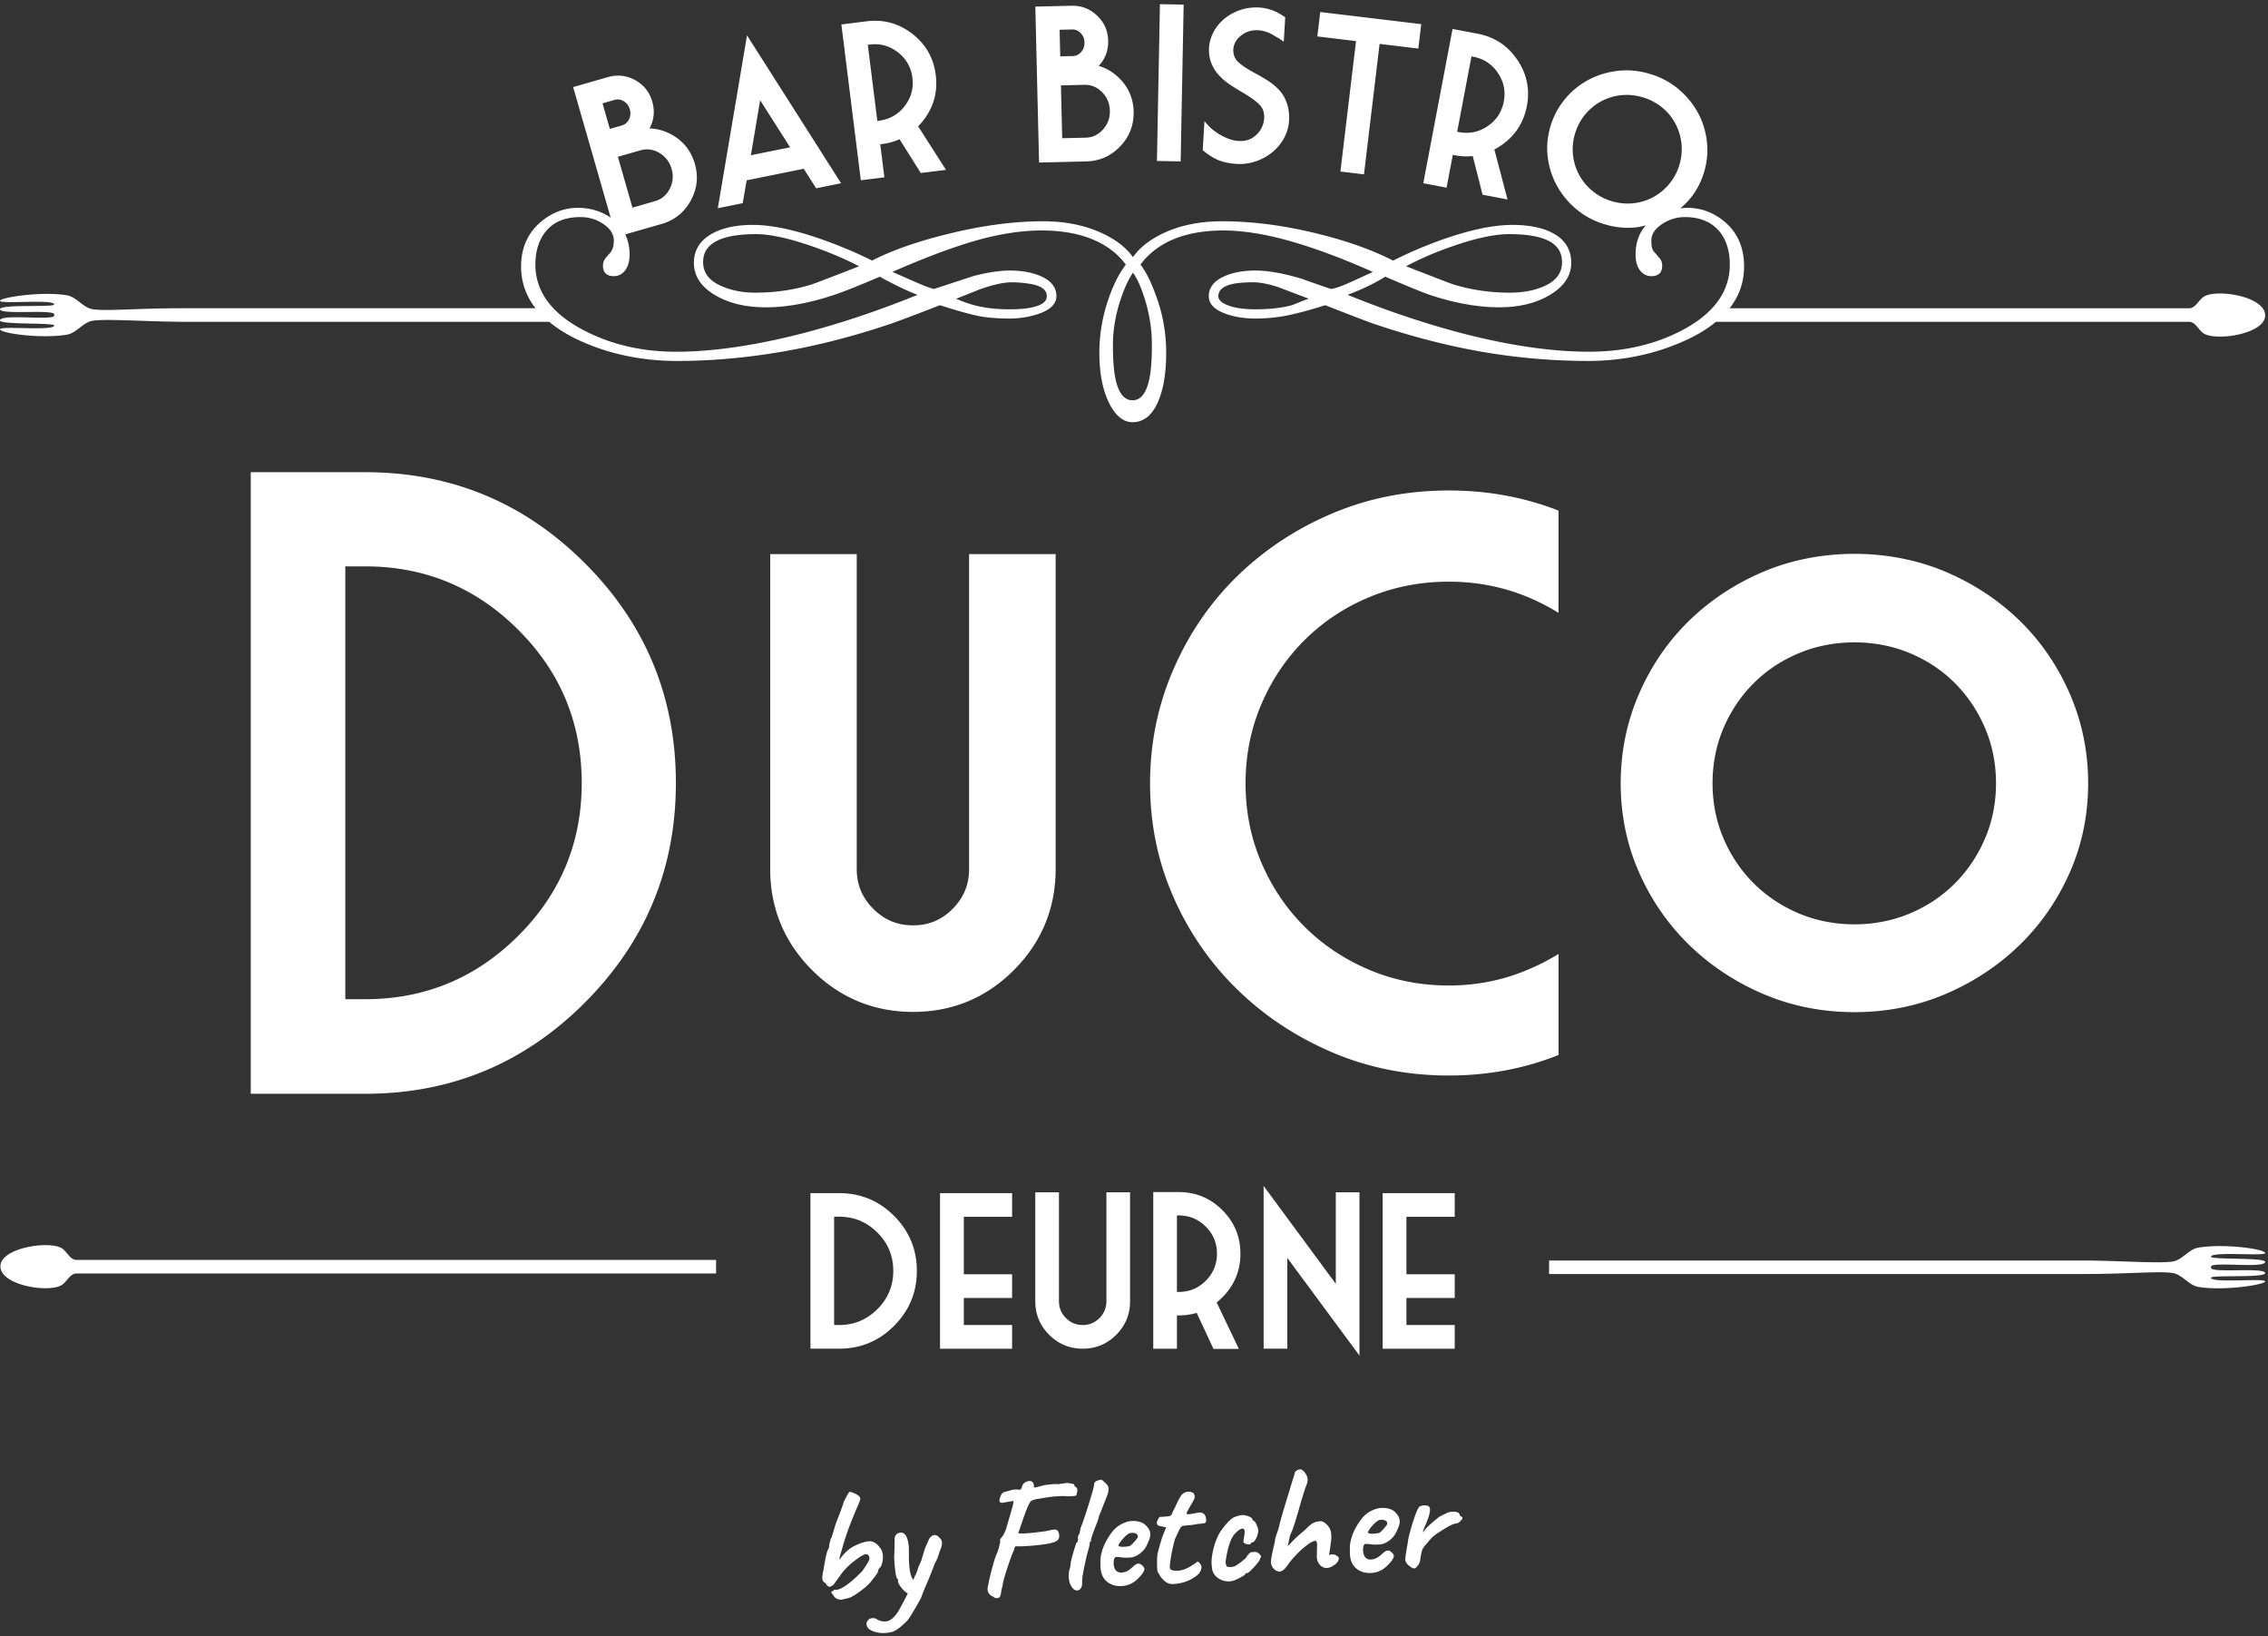 <svg width="348" height="251" viewBox="0 0 348 251" xmlns="http://www.w3.org/2000/svg">
  <rect x="0" y="0" width="348" height="251" fill="#333333" stroke="none"/>
  <g fill="#FFF" fill-rule="evenodd">
    <path d="M127.238 236.945l.23-.86c.078-.07.213-.439.402-1.105.19-.666.364-1.21.525-1.635.542-1.373.913-2.39 1.111-3.048.091-.155.197-.35.318-.59.256-.495.425-.77.505-.824.114-.039.371.03.77.209.4.178.663.356.789.532.105.094.133.242.085.444-.047.202-.175.541-.382 1.016a41.163 41.163 0 0 0-.577 1.365c-.088.212-.243.594-.463 1.145a37.91 37.91 0 0 0-.687 1.88 39.43 39.43 0 0 0-.618 1.989 38.718 38.718 0 0 1-.37 1.265l-.095.553.608-.754c.565-.629 1.115-1.072 1.65-1.333.922-.463 1.706-.712 2.353-.746.646-.033 1.249.375 1.809 1.226.2.354.29.8.269 1.332-.022.533-.14.995-.351 1.389-.239.195-.362.392-.368.592-.006.2-.4.777-1.18 1.731-.408.47-.951.946-1.632 1.432-.68.484-1.151.779-1.411.884-.26.104-.473.17-.638.195-.41.088-.674.152-.787.19-.617-.033-1.037-.276-1.26-.731-.21-.204-.303-.39-.279-.558.2-.01.313-.05.343-.118-.005-.1.084-.137.268-.114.865.021 2.251-.949 4.159-2.909.571-.828.908-1.377 1.01-1.647.103-.272.081-.503-.061-.695-.219-.371-.752-.243-1.6.382-1.218.845-2.143 1.741-2.775 2.688l-.93 1.27c.004.065-.088.153-.273.263-.185.11-.344.167-.477.174-.27-.102-.438-.276-.5-.521a3.671 3.671 0 0 1-.348-.22 1.255 1.255 0 0 1-.15-.252c-.112-.228-.073-.745.117-1.552.313-1.96.556-3.019.731-3.178.12-.238.173-.49.16-.756M133.144 248.609c.196-.234.417-.358.666-.371.249-.013.433.01.552.07.652.399 1.253.529 1.802.392.55-.136 1.109-.643 1.678-1.52a57.74 57.74 0 0 0 1.45-2.743c-.358-.18-.707-.498-1.046-.954-.34-.456-.49-.775-.45-.962l-.014-.273c-.182.01-.329-.497-.441-1.522-.112-1.023-.153-1.748-.126-2.173.028-.425.045-1.186.055-2.284-.04-.429.093-.76.397-.992.582-.296 1.032-.183 1.35.34.318.523.467 1.392.448 2.606-.03 2.26.2 3.644.691 4.15.129-.405.24-.66.334-.765.207-.492.316-.784.328-.877.012-.09.048-.202.108-.33.059-.127.207-.463.445-1.007.366-1.265.594-1.987.684-2.167.09-.178.161-.333.213-.46a8.676 8.676 0 0 1 .233-.536c.045-.092.082-.165.114-.217a.962.962 0 0 1 .116-.155.538.538 0 0 1 .214-.185c.254-.214.553-.238.894-.072.26.235.446.425.553.568.252.386.184.988-.205 1.805-.252.894-.488 1.48-.705 1.758a66.756 66.756 0 0 1-1.31 3.282c-.394.901-.676 1.615-.848 2.138-.972 1.745-1.66 2.886-2.064 3.422-1.041 1.052-1.841 1.642-2.399 1.77-.852.229-1.67.242-2.453.042-.782-.2-1.243-.512-1.382-.936-.116-.327-.078-.607.118-.842M163.648 227.486c.685.08 1.054.152 1.108.216.104.093.142.192.115.293l.18.116c.273.134.325.498.157 1.087-.01.15-.083.242-.222.273-.14.033-.517.057-1.13.073-1.119-.092-2.533.025-4.244.346-.841.11-1.34.27-1.495.478-.265.347-.638 1.225-1.12 2.638-.483 1.412-.74 2.144-.77 2.196.538.12 2.002.011 4.394-.331.639-.165 1.075-.238 1.31-.217.3.017.49.256.573.717.081.46-.034.795-.347 1.002-.313.207-.874.375-1.68.5-.808.125-1.684.221-2.627.286-.943.067-1.615.085-2.016.056a.547.547 0 0 0-.2.46c-.27.562-.638 1.553-1.103 2.973-.466 1.42-.69 2.279-.674 2.577-.116.339-.194.67-.235.997-.041.326-.085.507-.134.542-.037.235-.188.368-.452.399-.264.03-.46-.035-.584-.194-.78-.309-1.066-.859-.858-1.65.101-.604.3-1.47.599-2.599.298-1.128.54-1.9.726-2.317.185-.417.319-.81.399-1.18.08-.37.135-.59.164-.657-.042-.18-.052-.3-.03-.36.02-.059.086-.166.194-.321.222-.212.45-.614.684-1.207l1.056-3.62c.122-.537.15-.804.083-.801-.016.001-.259.043-.728.126-.47.083-.712.124-.729.125-.427.09-.648-.016-.664-.314.034-.3.123-.588.267-.861.143-.273.33-.425.561-.453l.958-.275a2.825 2.825 0 0 1 1.343-.045c.192-.143.293-.265.305-.366.106-.503.393-.818.86-.941.467-.125.776-.017.927.325.056.13.08.266.07.408-.008.14.028.209.111.205.183-.01.675-.127 1.477-.351 1.188-.162 1.924-.209 2.21-.141.148-.04.32-.075.52-.102.396-.037.626-.074.69-.11M165.627 235.307l.2-.958c.237-.527.64-1.707 1.21-3.54.568-1.832.848-2.83.839-2.996a.628.628 0 0 1 .127-.43.445.445 0 0 1 .339-.193c.094-.104.332-.167.713-.187l.418.377c.4.328.607.632.621.915.015.281-.024.57-.117.865-.093.296-.367.996-.824 2.1a6.97 6.97 0 0 1-.24.647 37.22 37.22 0 0 0-.243.587c-.06.143-.088.232-.086.265a.587.587 0 0 1-.029.164 6.445 6.445 0 0 1-.096.304c-.043.127-.102.283-.175.47-.587 1.493-.875 2.317-.868 2.475.009.158-.026.28-.104.367-.084.005-.122.073-.115.205l.004.075c.01.166-.1.612-.328 1.338-.587 2.44-.864 3.962-.833 4.567.032.605-.137 1.007-.51 1.21-.473.159-.875-.07-1.206-.684-.331-.614-.421-1.381-.27-2.303.156-.49.23-.843.218-1.059.034-.316.173-.894.42-1.729.247-.836.408-1.337.483-1.508.164-.008.238-.195.22-.56-.02-.364.058-.625.232-.784M173.495 235.169c-.216.011-.517.205-.904.583a5.823 5.823 0 0 0-.992 1.285c.043.197.322.283.835.255.514-.026.84-.08.977-.163.136-.082.365-.3.687-.66.322-.356.488-.6.498-.735-.02-.365-.295-.558-.828-.58l-.273.015zm.078-1.823c.977-.053 1.703.147 2.175.596.472.448.719.88.74 1.294l.011.199c.018.348-.184.931-.606 1.751-.21.427-.548.814-1.01 1.162-.465.347-.936.544-1.416.585-.48.042-.94.037-1.383-.015-.443-.052-.714-.075-.814-.07-.1.006-.187.069-.264.19-.106.188-.146.53-.12 1.027.073.461.219.778.435.95.217.171.474.248.773.233.298-.016.577-.088.835-.219.26-.129.559-.353.9-.67.34-.317.61-.48.809-.49.2-.011.403.078.612.266.209.188.327.373.353.555-.03.384-.39.905-1.077 1.564-.688.659-1.488 1.013-2.399 1.061-.911.047-1.67-.178-2.278-.679-.608-.5-.937-1.238-.988-2.216-.02-.38-.021-.787-.002-1.221.019-.432.136-.97.352-1.613.215-.642.577-1.342 1.085-2.1.51-.757 1.07-1.298 1.685-1.621.614-.323 1.145-.496 1.592-.52zM177.63 233.93a.508.508 0 0 1-.13-.305c-.006-.107.056-.29.184-.545.127-.256.245-.382.354-.38.108.002.356-.01.746-.039.388-.028.647-.072.777-.129.13-.056.224-.168.282-.338.057-.185.206-.5.449-.945.52-1.156.891-1.833 1.115-2.027.222-.195.486-.316.79-.366.305-.049.603.01.895.178.266.335.293.682.079 1.042a7.27 7.27 0 0 1-.432.796c-.199.326-.343.582-.433.77-.261.412-.291.63-.09.652.2.023.686-.048 1.459-.214.772-.164 1.226.098 1.362.79.07.394.041.637-.086.726-.13.09-.508.152-1.137.185-.527.11-1.026.182-1.497.215-.472.033-.756.069-.854.107-.196.06-.346.226-.447.497-.049.036-.102.13-.16.282-.09.205-.276.605-.56 1.2a25.37 25.37 0 0 0-.79 3.955c-.032.334-.003.565.087.693.089.129.36.206.81.232.799.041 1.656-.245 2.57-.858l.651-.433c.105-.204.293-.106.563.295.072.096.127.192.165.29.034.646-.287 1.187-.962 1.62a5.723 5.723 0 0 1-2.093.946c-.739.163-1.302.217-1.686.163-.386-.055-.753-.26-1.104-.615-.352-.355-.575-.664-.672-.924l-.134-.194c-.104-.076-.16-.501-.166-1.274-.007-.772.021-1.318.088-1.637.078-.402.316-1.254.713-2.555l.596-1.475-1.009-.222a.42.42 0 0 1-.294-.16M192.67 236.132c-.174.308-.34.467-.497.475-.158.008-.234.058-.23.15.006.09-.079.144-.252.162a1.23 1.23 0 0 1-.553-.083c-.195-.073-.312-.166-.35-.281-.005-.083.036-.388.126-.917.088-.528.083-.867-.016-1.02-.1-.152-.304-.154-.611-.006-.596.38-1.032.857-1.309 1.427-.278.571-.505 1.29-.684 2.155-.18.864-.256 1.396-.229 1.594.05.313.135.5.254.56.505.107.94.05 1.312-.169.37-.218.858-.584 1.463-1.098.032-.018.098-.113.197-.284.098-.172.196-.285.294-.34a.655.655 0 0 1 .579-.355l.521-.027c.304.084.555.27.753.559.073.145.079.245.016.299l-.118.13c.072.13-.197.537-.809 1.226-.612.689-1.009 1.038-1.19 1.047-.183.01-.271.064-.266.163.003.067-.242.234-.733.5-.494.266-.896.441-1.207.524a2.717 2.717 0 0 1-2.125-.363c-.661-.413-1.012-1-1.052-1.763-.123-.758-.036-1.719.26-2.88.297-1.162.708-2.105 1.236-2.83.791-1.056 1.414-1.69 1.869-1.905a3.908 3.908 0 0 1 1.476-.364c.922.168 1.392.425 1.41.773l.132.118c.149-.008.327.24.536.744.21.504.255.884.135 1.14-.05.317-.162.631-.337.939M202.045 238.83l.049-1.92c-.02-.365-.12-.543-.302-.533-.331.018-.891.35-1.68.997-.789.648-1.58 1.475-2.374 2.48-.49.806-.974 1.223-1.455 1.247-.301-.033-.583-.185-.846-.454a1.459 1.459 0 0 1-.425-.975c-.02-.38.176-1.404.586-3.07.03-.4.134-.846.316-1.338.183-.49.324-.964.425-1.417.1-.455.356-1.36.767-2.72.41-1.358.7-2.316.871-2.873.17-.557.29-.962.36-1.216.13-.355.237-.693.32-1.014-.006-.132.082-.265.266-.4.184-.133.376-.206.575-.216.198-.01.431.152.698.487.462.573.567 1.166.318 1.777-.251.61-.65 1.878-1.197 3.801-.547 1.922-.926 3.098-1.136 3.523l-.245.561-.318 1.537c.002.05.012.074.029.074.721-.802 1.361-1.435 1.92-1.895.556-.461.862-.73.917-.808.053-.078.267-.272.642-.582.374-.31.867-.482 1.48-.514.298-.016.64.174 1.026.569.387.396.594.866.623 1.413l.019.373c.02.38-.096 1.318-.35 2.809.082-.005.206-.028.37-.07.33-.017.587.04.77.172.18.132.279.198.295.197.035.031.054.08.058.145.02.382-.17.725-.569 1.028-.4.303-.79.482-1.168.535-.465.024-.847-.13-1.145-.464-.301-.333-.464-.748-.49-1.245M211.766 233.163c-.216.012-.517.206-.904.583a5.849 5.849 0 0 0-.992 1.286c.044.196.322.282.836.255.514-.027.838-.082.976-.164.136-.081.365-.3.688-.658.321-.357.487-.603.497-.737-.02-.364-.295-.558-.827-.579l-.274.014zm.079-1.823c.977-.052 1.702.147 2.174.596.472.449.719.88.74 1.294l.012.199c.017.348-.185.932-.606 1.752-.211.426-.548.813-1.011 1.161-.464.348-.936.544-1.415.586-.48.041-.941.036-1.384-.016-.443-.052-.714-.075-.813-.07-.1.006-.188.069-.265.19-.106.188-.147.53-.12 1.027.074.462.22.778.436.95.216.171.474.249.772.234.298-.016.577-.09.835-.22.26-.128.56-.353.9-.67.341-.316.61-.48.81-.49.198-.01.402.078.612.266.208.19.326.374.353.555-.03.384-.39.905-1.078 1.564-.688.66-1.487 1.014-2.398 1.06-.912.049-1.672-.177-2.279-.678-.608-.5-.937-1.238-.988-2.216-.02-.38-.02-.787-.002-1.22.019-.433.136-.971.352-1.614.216-.642.577-1.342 1.086-2.1.508-.757 1.07-1.298 1.684-1.62.615-.324 1.146-.497 1.593-.52zM218.478 230.941c.364-.018.616.036.756.161.38.295.177 1.32-.611 3.072-.254.578-.33.864-.23.86.165-.325.585-.78 1.262-1.363.675-.583 1.101-.926 1.28-1.026.177-.1.367-.198.57-.291.202-.094.32-.15.352-.169.355-.2.765-.293 1.232-.276.465.018.755.147.867.39.01.167.115.294.32.383l.131.142c.008.133-.1.309-.321.527-.221.22-.455.345-.702.374-.249.03-.538.132-.87.308-.33.175-.65.357-.955.547-.306.192-.535.336-.688.436-.152.1-.349.23-.59.392-.447.339-.842.734-1.183 1.184-.424.47-.666.774-.725.91-.11.122-.215.43-.313.926-.099.495-.145.8-.14.917a2.079 2.079 0 0 1-.332.777c-.17.25-.34.404-.511.463-.172.058-.405-.029-.7-.263-.533-.353-.783-.751-.748-1.194.035-.442.162-1.267.382-2.475.026-.45.24-1.345.644-2.687.403-1.342.75-2.253 1.04-2.734.158-.174.418-.271.783-.29M347.56 192.24c0-.643-6.37-1.498-10.256-.84-1.426.242-2.414 1.808-3.777 2.099-1.786.38-7.747-.072-13.438-.125h-82.396v2.075l82.396-.006c6.259.007 11.63-.503 13.438-.12 1.363.29 2.351 1.858 3.777 2.1 3.885.658 10.256-.343 10.256-.84 0-.55-8.312.302-8.299-.56-.013-.47 8.299.067 8.299-.725 0-.922-8.354.054-8.299-.812.001-.02-.013-.08-.01-.119a.102.102 0 0 0 .01-.03c-.055-.866 8.299.316 8.299-.76 0-.683-8.312-.31-8.299-.778-.013-.862 8.299-.04 8.299-.56M127.985 186.652v16.618h.761c2.292 0 4.251-.81 5.877-2.432 1.627-1.621 2.44-3.577 2.44-5.87 0-2.301-.813-4.263-2.44-5.884-1.626-1.621-3.585-2.432-5.877-2.432h-.761zm-3.632 20.25v-23.865h4.393c3.297 0 6.11 1.164 8.44 3.494 2.328 2.328 3.493 5.141 3.493 8.438 0 3.286-1.165 6.096-3.494 8.431-2.33 2.335-5.142 3.502-8.439 3.502h-4.393zM144.238 183.037h11.057v3.63h-7.409v8.82h7.409v3.632h-7.409v4.15h7.409v3.633h-11.057zM169.765 199.622v-16.715h3.632v16.715c0 2.01-.708 3.727-2.124 5.148-1.416 1.42-3.129 2.131-5.139 2.131-2.01 0-3.726-.71-5.148-2.131-1.421-1.421-2.132-3.138-2.132-5.148v-16.715h3.632v16.715c0 1.005.356 1.865 1.07 2.578.713.713 1.572 1.07 2.578 1.07a3.488 3.488 0 0 0 2.57-1.07 3.529 3.529 0 0 0 1.061-2.578M180.587 198.195h.276c1.621 0 3.005-.572 4.15-1.718 1.146-1.145 1.719-2.53 1.719-4.15 0-1.622-.573-3.005-1.718-4.15-1.146-1.146-2.53-1.72-4.15-1.72h-.277v11.738zm6.096 1.606l3.405 7.133h-3.891l-2.578-5.529c-.865.26-1.783.39-2.756.39h-.276v5.107h-3.631v-24.027h3.907c2.616 0 4.847.923 6.696 2.772 1.848 1.848 2.772 4.074 2.772 6.68 0 2.615-.924 4.847-2.772 6.695-.281.281-.573.541-.876.779zM204.964 196.947v-14.04h3.631v25.048l-11.073-14.98v13.927h-3.632v-24.968zM212.154 183.037h11.058v3.63h-7.41v8.82h7.41v3.632h-7.41v4.15h7.41v3.633h-11.058zM11.739 193.282c-1.02 0-1.482-1.36-2.32-1.826-2.057-1.147-9.342 0-9.354 2.802-.013 2.912 7.297 4.101 9.355 2.912.837-.486 1.296-1.807 2.319-1.807H109.873v-2.081H11.739zM79.51 143.57c-6.498 6.478-14.325 9.717-23.482 9.717h-3.043V86.886h3.043c9.157 0 16.984 3.241 23.482 9.72 6.498 6.477 9.749 14.314 9.749 23.512 0 9.156-3.251 16.973-9.75 23.452M89.747 86.4c-9.305-9.304-20.547-13.96-33.718-13.96H38.475v95.356h17.553c13.171 0 24.413-4.663 33.718-13.992 9.307-9.328 13.96-20.557 13.96-33.686 0-13.17-4.653-24.409-13.96-33.717M161.977 133.314V85.003h-13.28v48.311c0 2.404-.827 4.401-2.521 6.11-1.687 1.703-3.678 2.533-6.076 2.533-2.4 0-4.4-.83-6.104-2.537-1.71-1.708-2.54-3.704-2.54-6.106V85.003h-13.277v48.311c0 6.025 2.158 11.24 6.417 15.5 4.26 4.261 9.477 6.42 15.504 6.42 6.028 0 11.233-2.159 15.48-6.422 4.243-4.261 6.397-9.475 6.397-15.498M222.305 164.993c5.976 0 11.587-1.048 16.837-3.15v-15.501a32.607 32.607 0 0 1-4.726 2.421c-3.795 1.614-7.83 2.422-12.111 2.422-4.32 0-8.377-.796-12.172-2.392-3.796-1.593-7.104-3.793-9.93-6.6-2.827-2.806-5.047-6.096-6.661-9.87-1.614-3.775-2.425-7.823-2.425-12.143 0-4.318.81-8.366 2.425-12.141 1.614-3.775 3.834-7.065 6.66-9.872 2.827-2.806 6.135-4.996 9.93-6.57 3.796-1.576 7.853-2.362 12.173-2.362 4.282 0 8.316.786 12.111 2.361a32.93 32.93 0 0 1 4.726 2.422V78.333c-5.25-2.058-10.861-3.088-16.837-3.088-6.379 0-12.332 1.172-17.863 3.512-5.532 2.342-10.376 5.533-14.536 9.57-4.156 4.036-7.439 8.81-9.84 14.321-2.4 5.51-3.601 11.356-3.601 17.532 0 6.218 1.2 12.042 3.601 17.471 2.401 5.43 5.684 10.165 9.84 14.201 4.16 4.036 9.004 7.237 14.536 9.598 5.531 2.361 11.484 3.543 17.863 3.543M276.052 140.144c-2.641-1.11-4.978-2.66-6.94-4.611-1.963-1.948-3.528-4.269-4.654-6.898-1.118-2.621-1.687-5.474-1.687-8.477 0-3.004.57-5.857 1.687-8.477 1.126-2.632 2.694-4.953 4.658-6.899 1.958-1.95 4.29-3.492 6.932-4.587 2.642-1.095 5.506-1.649 8.514-1.649 2.983 0 5.832.554 8.474 1.65 2.637 1.094 4.961 2.635 6.904 4.582 1.954 1.955 3.515 4.275 4.637 6.903 1.122 2.618 1.69 5.47 1.69 8.477 0 3.007-.568 5.858-1.69 8.479-1.122 2.623-2.678 4.946-4.637 6.9-1.947 1.95-4.27 3.5-6.912 4.607-5.296 2.225-11.725 2.202-16.976 0m22.457 12.352c4.304-1.839 8.124-4.362 11.355-7.504 3.243-3.143 5.835-6.886 7.709-11.12 1.882-4.245 2.832-8.858 2.832-13.714 0-4.824-.95-9.451-2.828-13.753-1.873-4.295-4.47-8.068-7.709-11.218-3.238-3.142-7.059-5.66-11.363-7.482-8.66-3.665-19.311-3.645-27.926 0-4.305 1.822-8.125 4.34-11.364 7.482-3.246 3.156-5.844 6.931-7.709 11.218-1.877 4.302-2.828 8.93-2.828 13.753 0 4.856.95 9.469 2.832 13.712 1.866 4.23 4.463 7.97 7.705 11.122 3.235 3.142 7.056 5.665 11.36 7.504 4.315 1.843 9.021 2.777 13.987 2.777 4.938 0 9.632-.934 13.947-2.777M171.15 58.068c-.255-1.203-.385-2.947-.385-5.181 0-2.223.39-4.54 1.158-6.885.606-1.82 1.252-3.219 1.919-4.165.666.898 1.309 2.361 1.91 4.356.658 2.175.991 4.43.991 6.694 0 2.275-.13 4.035-.387 5.238-.454 2.178-1.32 3.283-2.575 3.283-1.289 0-2.175-1.12-2.63-3.34zm-20.87-13.659c2.051-.731 3.713-1.101 4.933-1.101.894 0 1.82.073 2.746.223 1.793.28 2.662.903 2.662 1.906 0 .65-.455 1.13-1.389 1.472-1 .361-2.442.544-4.296.544-2.56 0-4.78-.333-6.608-.991-.45-.151-1-.362-1.625-.626a295.15 295.15 0 0 0 3.576-1.427zM93.574 19.775l-1.125-3.92 1.828-.526c.5-.145.98-.076 1.44.204.455.28.763.691.917 1.231.159.553.118 1.07-.122 1.549-.239.483-.61.792-1.109.938l-1.829.524zm4.686 3.288c1.008-.288 1.983-.154 2.922.403.939.56 1.56 1.37 1.865 2.434.31 1.073.212 2.093-.285 3.068-.499.971-1.255 1.602-2.263 1.894l-3.455.992-.726-2.532-1.512-5.267 3.454-.992zm26.314 20.562c-2.71.845-5.63 1.272-8.67 1.272-1.925 0-3.656-.333-5.14-.984-1.934-.825-2.877-2.035-2.877-3.701 0-1.342.57-2.341 1.736-3.049 1.336-.83 3.487-1.247 6.396-1.247 2.158 0 5.109.65 8.77 1.93 2.646.93 5.006 1.943 7.023 3.003-4.455 1.74-6.889 2.67-7.238 2.776zm98.257-5.832c3.552-1.243 6.486-1.877 8.713-1.877 2.946 0 5.117.418 6.45 1.243 1.13.712 1.681 1.707 1.681 3.053 0 1.706-.942 2.933-2.876 3.754-1.456.618-3.187.931-5.146.931-3.044 0-5.957-.427-8.667-1.272-.346-.101-2.65-.988-7.238-2.78 2.112-1.13 4.49-2.154 7.083-3.052zm33.344-9.634a8.305 8.305 0 0 1-2.446 2.049 8.157 8.157 0 0 1-3.044.963 8.315 8.315 0 0 1-3.304-.285 8.351 8.351 0 0 1-2.958-1.527 8.244 8.244 0 0 1-3.052-5.483 8.155 8.155 0 0 1 .284-3.312 8.176 8.176 0 0 1 1.528-2.95 8.284 8.284 0 0 1 2.455-2.049 8.281 8.281 0 0 1 3.052-.955 8.49 8.49 0 0 1 3.316.301 8.398 8.398 0 0 1 2.945 1.512c.862.69 1.55 1.5 2.062 2.434.515.931.84 1.947.975 3.04a8.243 8.243 0 0 1-.28 3.312 8.223 8.223 0 0 1-1.533 2.95zm-57.878 18.636c-1.536.435-3.442.658-5.67.658-1.714 0-3.12-.203-4.181-.601-.996-.37-1.504-.846-1.504-1.415 0-.865.622-1.455 1.903-1.803.804-.217 1.979-.326 3.502-.326.943 0 2.2.24 3.71.711 1.566.597 3.15 1.199 4.744 1.8-.582.215-1.41.537-2.504.976zm-20.685 15.016c.878-1.914 1.325-4.503 1.325-7.701 0-2.785-.443-5.5-1.32-8.071-.842-2.483-1.729-4.312-2.626-5.446 1.08-1.467 2.52-2.653 4.275-3.531 2.292-1.13 5.14-1.703 8.47-1.703 3.007 0 6.485.56 10.338 1.662 3.75 1.069 7.977 2.65 12.57 4.694-1.13.528-2.28 1.057-3.452 1.585-1.267.573-2.255.922-2.933 1.036-.45-.13-1.946-.65-4.454-1.545-2.788-.853-5.202-1.287-7.177-1.287-2.027 0-3.735.346-5.072 1.024-1.386.703-2.084 1.682-2.084 2.909 0 1.244.983 2.191 2.921 2.813 1.276.41 2.699.617 4.235.617 1.512 0 3.007-.13 4.454-.393 1.458-.253 3.51-.793 6.267-1.651 4.185 1.646 6.84 2.658 7.672 2.926 4.69 1.585 9.413 2.861 14.033 3.784a96.101 96.101 0 0 0 18.609 1.84c5.421 0 10.52-1.093 15.154-3.246 1.768-.816 3.24-1.743 4.477-2.757h72.595c1.02 0 1.482 1.36 2.32 1.827 2.057 1.146 9.343 0 9.355-2.803.012-2.911-7.298-4.101-9.355-2.911-.838.484-1.297 1.806-2.32 1.806h-70.492l.003-.003c1.47-1.88 2.21-4.02 2.21-6.408 0-2.906-1.015-5.223-3.019-6.884-1.669-1.403-3.584-2.11-5.693-2.11-.364 0-.716.04-1.066.078.506-.435.995-.894 1.436-1.42 1.024-1.22 1.768-2.634 2.231-4.236.464-1.593.59-3.19.382-4.791-.212-1.597-.699-3.077-1.471-4.426a12.56 12.56 0 0 0-3.031-3.551c-1.253-1.017-2.695-1.76-4.332-2.236-1.643-.475-3.268-.618-4.87-.426-1.6.19-3.088.653-4.457 1.38a12.007 12.007 0 0 0-3.61 2.964 11.667 11.667 0 0 0-2.235 4.25c-.463 1.602-.59 3.195-.373 4.772.211 1.58.707 3.048 1.475 4.397a12.73 12.73 0 0 0 3.031 3.56c1.252 1.02 2.699 1.772 4.345 2.247 1.634.472 3.25.61 4.852.415.455-.056.878-.182 1.314-.28-1.032 1.184-1.558 2.677-1.558 4.464 0 1.008.22 1.817.655 2.397.447.614 1.044.923 1.776.923 1.08 0 1.653-.553 1.653-1.597 0-.455-.125-.837-.382-1.142-.159-.175-.3-.35-.438-.508l-.18-.211c-.394-.444-.451-.573-.463-.61-.134-.313-.203-.768-.203-1.365 0-.975.525-1.805 1.606-2.528 1.084-.732 2.272-1.102 3.523-1.102 2.402 0 4.234.796 5.45 2.366.967 1.256 1.459 2.914 1.459 4.933 0 4.084-2.414 7.445-7.173 9.99-4.181 2.235-9.03 3.368-14.414 3.368-5.584 0-12.002-.914-19.073-2.722-5.84-1.504-11.89-3.528-17.987-6.01 2.175-.806 4.117-1.736 5.78-2.781 3.625 1.553 5.871 2.467 6.863 2.8 3.788 1.26 7.365 1.898 10.631 1.898 3.065 0 5.69-.646 7.803-1.918 2.153-1.296 3.243-2.946 3.243-4.904 0-1.887-.829-3.35-2.458-4.35-1.602-.975-3.817-1.47-6.588-1.47-2.833 0-6.372.731-10.522 2.178a65.915 65.915 0 0 0-7.77 3.3c-3.14-1.618-6.978-2.987-11.403-4.085-5.166-1.296-10.16-1.95-14.837-1.95-3.316 0-6.28.584-8.811 1.739-2.166.991-3.8 2.26-4.865 3.763-1.076-1.544-2.824-2.849-5.197-3.877-2.5-1.08-5.389-1.626-8.587-1.626-4.556 0-9.55.675-14.837 2.004-4.581 1.138-8.418 2.491-11.404 4.027-2.292-1.154-4.925-2.263-7.826-3.295-4.146-1.447-7.666-2.179-10.465-2.179-2.69 0-4.89.504-6.531 1.5-1.67 1.02-2.52 2.475-2.52 4.32 0 2 1.081 3.658 3.218 4.934 2.09 1.255 4.727 1.89 7.831 1.89 3.207 0 6.78-.66 10.627-1.96 1.399-.471 3.707-1.394 6.87-2.743.673.41 1.661.927 2.93 1.54 1.08.529 2.03.947 2.84 1.249-6.109 2.486-12.172 4.506-18.037 6.006-7.107 1.808-13.503 2.722-19.014 2.722-5.353 0-10.2-1.154-14.415-3.425-4.758-2.54-7.172-5.885-7.172-9.933 0-2.015.507-3.694 1.515-4.99 1.175-1.532 2.99-2.309 5.394-2.309 1.324 0 2.527.37 3.58 1.102 1.04.723 1.547 1.553 1.547 2.528 0 .658-.121 1.182-.365 1.572-.065.13-.155.248-.264.362-.134.134-.33.358-.601.687-.289.353-.436.76-.436 1.215 0 1.044.574 1.597 1.655 1.597.731 0 1.328-.31 1.775-.923.436-.589.655-1.398.655-2.397 0-1.147-.228-2.175-.664-3.087l5.565-1.597c1.98-.57 3.466-1.756 4.467-3.56 1-1.8 1.214-3.694.645-5.673-.569-1.98-1.752-3.47-3.552-4.475-1.109-.605-2.243-.922-3.401-.95.694-1.305.837-2.679.423-4.113-.42-1.46-1.292-2.557-2.618-3.292-1.329-.736-2.726-.89-4.193-.472l-5.329 1.533L93.7 33.392c-1.444-.994-3.133-1.508-5.033-1.508-2.073 0-3.99.727-5.694 2.162-2.003 1.707-3.019 4.003-3.019 6.832 0 2.38.741 4.519 2.213 6.404 0 0-53.921-.001-54.613.005h-.02l-.04.002c-6.256-.006-11.622.503-13.43.118-1.365-.29-2.356-1.861-3.783-2.104-3.895-.66-10.28.345-10.28.843 0 .55 8.33-.304 8.317.56.013.47-8.317-.066-8.317.726 0 .925 8.372-.053 8.317.816 0 .019.013.08.01.118a.104.104 0 0 0-.01.03c.055.868-8.317-.317-8.317.762 0 .685 8.33.31 8.317.78.013.864-8.317.04-8.317.56 0 .645 6.385 1.502 10.28.842 1.427-.243 2.418-1.812 3.784-2.103 1.79-.38 7.764.072 13.468.125v.004l56.729.002c1.251 1.032 2.743 1.98 4.539 2.816 4.568 2.117 9.648 3.19 15.102 3.19 6.026 0 12.305-.638 18.661-1.894 4.617-.923 9.34-2.195 14.04-3.788 1.305-.447 3.866-1.414 7.613-2.869 2.999.95 5.149 1.536 6.38 1.74 1.244.202 2.702.304 4.34.304 1.455 0 2.898-.227 4.292-.674 1.902-.626 2.865-1.553 2.865-2.756 0-1.268-.712-2.26-2.118-2.938-1.357-.662-3.052-.995-5.039-.995-1.515 0-3.386.28-5.571.84-1.634.541-3.268 1.073-4.905 1.61l-1.154.378c-.545-.118-1.56-.504-3.017-1.142l-1.352-.597c-.927-.407-1.593-.703-2-.883 4.812-2.12 9.05-3.713 12.607-4.746 3.665-1.064 7.127-1.605 10.285-1.605 3.366 0 6.25.573 8.58 1.703 1.795.882 3.255 2.068 4.336 3.535-1.046 1.37-1.939 3.146-2.659 5.27a25.082 25.082 0 0 0-1.402 8.243c0 3.055.484 5.608 1.435 7.595.979 2.037 2.21 3.065 3.662 3.065 1.637 0 2.926-.996 3.832-2.96zm48.17-53.163l.271.053c1.597.301 2.854 1.126 3.768 2.467.914 1.345 1.22 2.812.918 4.41-.305 1.597-1.125 2.852-2.47 3.766-1.341.915-2.813 1.224-4.41.92l-.272-.054 2.194-11.562zm-2.866 15.11l.273.049a9.514 9.514 0 0 0 2.788.134l1.504 5.929 3.831.727-2.02-7.663a9.715 9.715 0 0 0 1.009-.606c2.165-1.475 3.494-3.5 3.982-6.076.488-2.564-.008-4.933-1.483-7.1-1.476-2.166-3.5-3.49-6.076-3.982l-3.848-.728-4.49 23.669 3.575.678.955-5.031zm-14.85-17.454l-5.936-.715.447-3.744 15.495 1.858-.447 3.747-5.942-.715-2.397 20.015-3.616-.436 2.397-20.01zm-21.05 18.287c-.78-.308-1.601-.825-2.47-1.548l.263-4.462c.53.63.935 1.057 1.227 1.284.29.232.647.476 1.069.74a7.8 7.8 0 0 0 1.419.687 5.24 5.24 0 0 0 1.56.336c1.069.066 1.97-.251 2.703-.955.73-.698 1.125-1.556 1.187-2.576.047-.833-.203-1.524-.756-2.076-.553-.557-1.475-1.208-2.768-1.96-.776-.459-1.431-.869-1.959-1.24a8.609 8.609 0 0 1-1.516-1.344 5.8 5.8 0 0 1-1.13-1.85c-.271-.702-.381-1.523-.325-2.454.098-.906.37-1.739.817-2.499a6.805 6.805 0 0 1 1.744-1.963 7.651 7.651 0 0 1 2.41-1.235 7.848 7.848 0 0 1 2.779-.321 7.655 7.655 0 0 1 1.963.418c.581.212 1.24.573 1.97 1.085l-.223 3.747c-.435-.329-.735-.532-.898-.613a8.98 8.98 0 0 1-.695-.399 5.419 5.419 0 0 0-1.044-.496 4.665 4.665 0 0 0-1.28-.255c-1.016-.05-1.898.223-2.638.812-.74.594-1.138 1.305-1.187 2.138-.024.788.232 1.439.773 1.943.54.503 1.426 1.085 2.657 1.743.842.463 1.525.869 2.053 1.215.528.345 1.04.784 1.544 1.313.5.528.89 1.182 1.17 1.959.277.776.4 1.682.359 2.723a6.31 6.31 0 0 1-.765 2.681 7.258 7.258 0 0 1-1.804 2.183 7.996 7.996 0 0 1-2.552 1.402 7.68 7.68 0 0 1-2.93.39c-1.037-.061-1.947-.248-2.728-.553zm-5.857.17l-3.64-.068.459-24.054 3.64.069-.459 24.054zM164.486 4.52c.52-.012.964.175 1.338.564.373.386.565.862.577 1.423.016.577-.155 1.065-.508 1.466-.354.407-.788.615-1.31.627l-1.901.045-.097-4.077 1.9-.048zm4.62 9.623c.765.776 1.164 1.719 1.192 2.824.024 1.118-.325 2.081-1.053 2.894-.731.817-1.62 1.236-2.67 1.26l-3.592.085-.062-2.63-.133-5.478 3.592-.085c1.049-.024 1.959.35 2.727 1.13zm-2.445 10.619c2.06-.049 3.8-.821 5.222-2.312 1.422-1.492 2.109-3.268 2.06-5.328-.049-2.056-.817-3.8-2.304-5.227-.922-.869-1.938-1.463-3.052-1.78 1.004-1.089 1.487-2.377 1.45-3.873-.036-1.515-.601-2.8-1.702-3.844-1.097-1.049-2.41-1.552-3.938-1.515l-5.54.13.574 23.924 7.23-.175zM133.43 6.832c1.613-.203 3.06.195 4.344 1.194 1.28.997 2.024 2.301 2.224 3.915.203 1.613-.196 3.06-1.191 4.344-1 1.28-2.305 2.023-3.918 2.227l-.272.032-1.463-11.68.276-.032zm2.268 20.373l-.634-5.081.272-.032a9.557 9.557 0 0 0 2.694-.731l3.256 5.181 3.868-.483-4.275-6.678a9.65 9.65 0 0 0 .776-.881c1.61-2.07 2.252-4.406 1.923-7.006-.321-2.593-1.52-4.695-3.589-6.3-2.069-1.61-4.405-2.25-7.006-1.927l-3.885.488 2.986 23.904 3.614-.454zm-19.06-11.823l4.596 7.214-6.022 1.219 1.425-8.433zm-2.073 12.282l8.762-1.776 1.903 3 3.824-.777-14.432-22.685-4.482 26.517 3.823-.776.602-3.503z"/>
  </g>
</svg>
